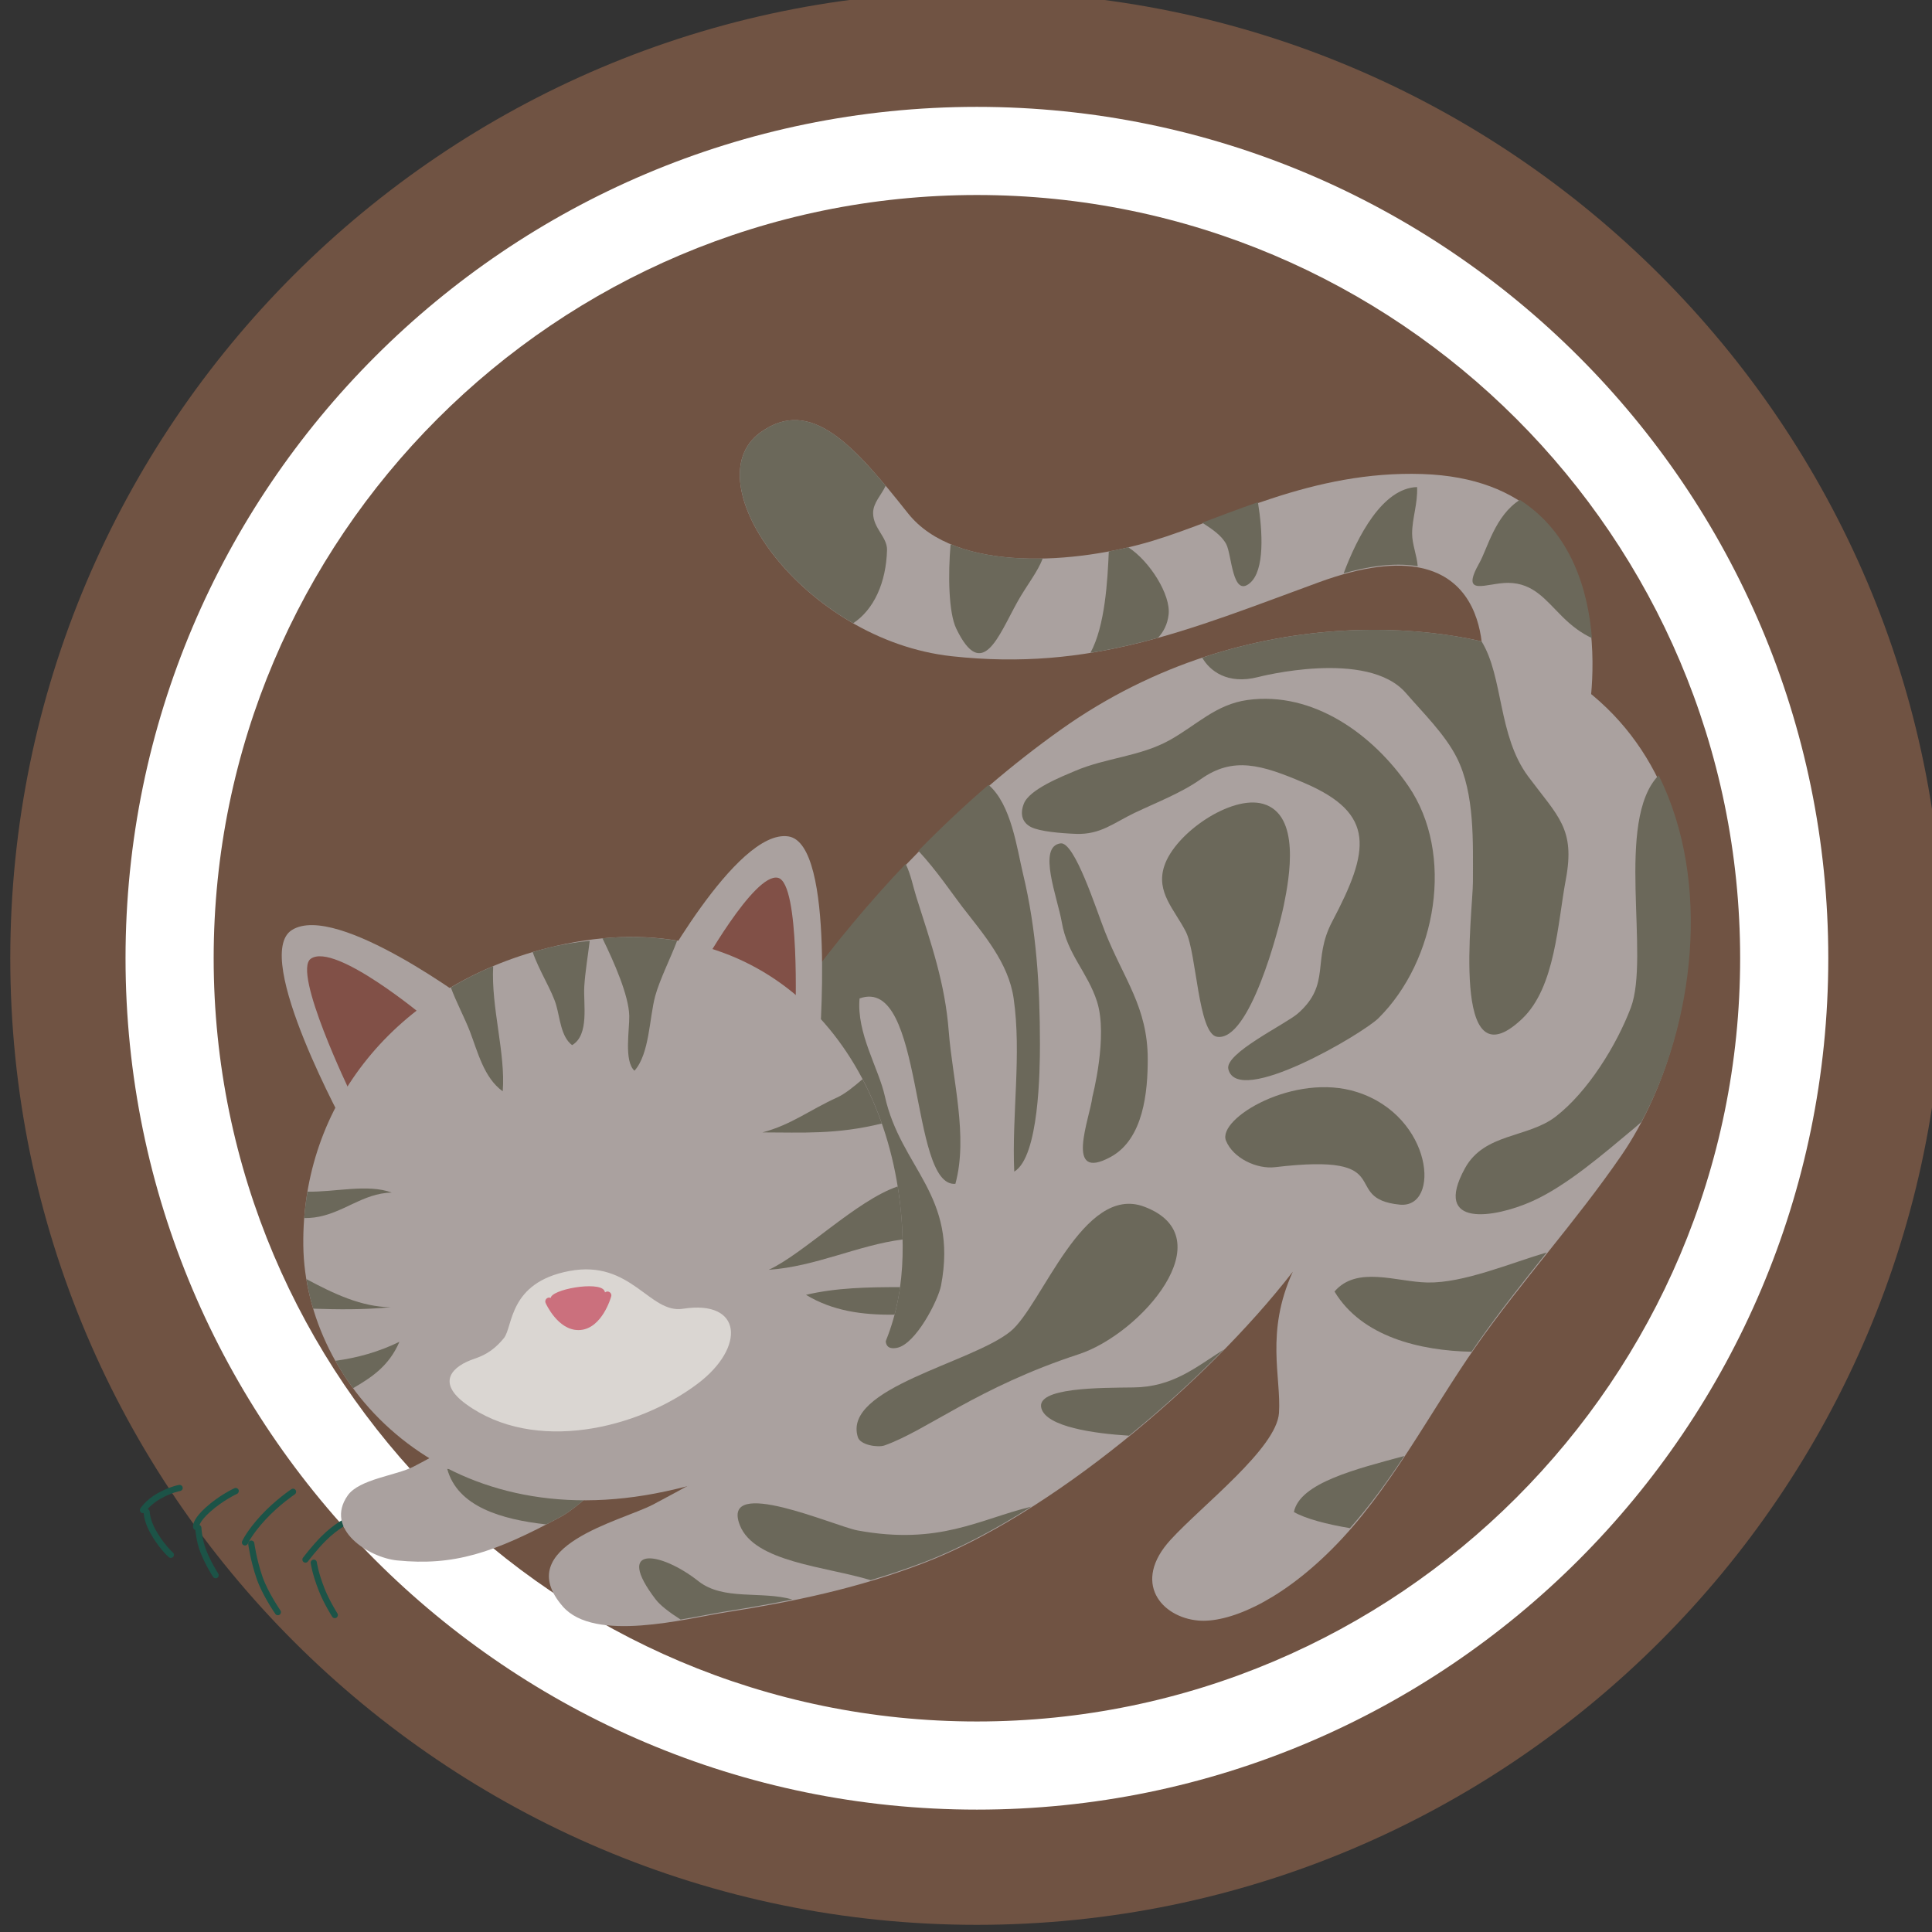 <svg xmlns:inkscape="http://www.inkscape.org/namespaces/inkscape" xmlns:sodipodi="http://sodipodi.sourceforge.net/DTD/sodipodi-0.dtd" xmlns="http://www.w3.org/2000/svg" xmlns:svg="http://www.w3.org/2000/svg" width="21.155mm" height="21.155mm" viewBox="0 0 21.155 21.155" id="svg1590" inkscape:version="1.2.2 (732a01da63, 2022-12-09)" sodipodi:docname="CHAT EXTERIEUR.svg"><rect x="0" y="0" width="21.155" height="21.155" fill="#333333" stroke="none"/><defs id="defs1587"><clipPath id="clipPath348" clipPathUnits="userSpaceOnUse"><path id="path346" d="m 506.962,427.556 h 59.967 v 59.967 h -59.967 z"></path></clipPath><clipPath id="clipPath380" clipPathUnits="userSpaceOnUse"><path id="path378" d="m 506.962,351.361 h 59.967 v 59.967 h -59.967 z"></path></clipPath><clipPath id="clipPath566" clipPathUnits="userSpaceOnUse"><path id="path564" d="M 0,0 H 595.276 V 841.89 H 0 Z"></path></clipPath><clipPath id="clipPath610" clipPathUnits="userSpaceOnUse"><path id="path608" d="m 173.443,455.208 h 56.163 v 45.881 h -56.163 z"></path></clipPath><clipPath id="clipPath626" clipPathUnits="userSpaceOnUse"><path id="path624" d="M 0,0 H 595.276 V 841.89 H 0 Z"></path></clipPath><clipPath id="clipPath670" clipPathUnits="userSpaceOnUse"><path id="path668" d="m 173.443,455.208 h 56.163 v 45.881 h -56.163 z"></path></clipPath><clipPath clipPathUnits="userSpaceOnUse" id="clipPath6879"><g id="g6883" transform="matrix(0.75,0,0,-0.75,-224.589,372.434)"><path id="path6881" d="M 0,1122.52 H 793.701 V 2.8063e-5 H 0 Z" style="stroke-width:1.333"></path></g></clipPath><clipPath clipPathUnits="userSpaceOnUse" id="clipPath6873"><g id="g6877" transform="matrix(0.75,0,0,-0.75,-219.648,379.497)"><path id="path6875" d="M 0,1122.52 H 793.701 V 2.8063e-5 H 0 Z" style="stroke-width:1.333"></path></g></clipPath><clipPath clipPathUnits="userSpaceOnUse" id="clipPath6867"><g id="g6871" transform="matrix(0.75,0,0,-0.75,-210.627,370.848)"><path id="path6869" d="M 0,1122.52 H 793.701 V 2.8063e-5 H 0 Z" style="stroke-width:1.333"></path></g></clipPath><clipPath clipPathUnits="userSpaceOnUse" id="clipPath6861"><g id="g6865" transform="matrix(0.75,0,0,-0.75,-218.011,366.872)"><path id="path6863" d="M 0,1122.52 H 793.701 V 2.8063e-5 H 0 Z" style="stroke-width:1.333"></path></g></clipPath><clipPath clipPathUnits="userSpaceOnUse" id="clipPath6855"><g id="g6859" transform="matrix(0.75,0,0,-0.75,-195.159,383.842)"><path id="path6857" d="M 0,1122.52 H 793.701 V 2.8063e-5 H 0 Z" style="stroke-width:1.333"></path></g></clipPath><clipPath clipPathUnits="userSpaceOnUse" id="clipPath6849"><g id="g6853" transform="matrix(0.75,0,0,-0.75,-206.704,381.256)"><path id="path6851" d="M 0,1122.52 H 793.701 V 2.8063e-5 H 0 Z" style="stroke-width:1.333"></path></g></clipPath><clipPath clipPathUnits="userSpaceOnUse" id="clipPath6843"><g id="g6847" transform="matrix(0.75,0,0,-0.75,-213.388,375.802)"><path id="path6845" d="M 0,1122.52 H 793.701 V 2.8063e-5 H 0 Z" style="stroke-width:1.333"></path></g></clipPath><clipPath clipPathUnits="userSpaceOnUse" id="clipPath6837"><g id="g6841" transform="matrix(0.75,0,0,-0.75,-187.386,363.867)"><path id="path6839" d="M 0,1122.52 H 793.701 V 2.8063e-5 H 0 Z" style="stroke-width:1.333"></path></g></clipPath><clipPath clipPathUnits="userSpaceOnUse" id="clipPath6831"><g id="g6835" transform="matrix(0.75,0,0,-0.75,-185.72,364.321)"><path id="path6833" d="M 0,1122.52 H 793.701 V 2.8063e-5 H 0 Z" style="stroke-width:1.333"></path></g></clipPath><clipPath clipPathUnits="userSpaceOnUse" id="clipPath6825"><g id="g6829" transform="matrix(0.75,0,0,-0.75,-193.565,363.138)"><path id="path6827" d="M 0,1122.52 H 793.701 V 2.8063e-5 H 0 Z" style="stroke-width:1.333"></path></g></clipPath><clipPath clipPathUnits="userSpaceOnUse" id="clipPath6819"><g id="g6823" transform="matrix(0.75,0,0,-0.75,-195.184,362.692)"><path id="path6821" d="M 0,1122.52 H 793.701 V 2.8063e-5 H 0 Z" style="stroke-width:1.333"></path></g></clipPath><clipPath clipPathUnits="userSpaceOnUse" id="clipPath6813"><g id="g6817" transform="matrix(0.75,0,0,-0.75,-189.914,361.875)"><path id="path6815" d="M 0,1122.52 H 793.701 V 2.8063e-5 H 0 Z" style="stroke-width:1.333"></path></g></clipPath><clipPath clipPathUnits="userSpaceOnUse" id="clipPath6807"><g id="g6811" transform="matrix(0.75,0,0,-0.75,-194.619,374.389)"><path id="path6809" d="M 0,1122.52 H 793.701 V 2.8063e-5 H 0 Z" style="stroke-width:1.333"></path></g></clipPath><clipPath clipPathUnits="userSpaceOnUse" id="clipPath6801"><g id="g6805" transform="matrix(0.75,0,0,-0.75,-191.892,373.756)"><path id="path6803" d="M 0,1122.52 H 793.701 V 2.8063e-5 H 0 Z" style="stroke-width:1.333"></path></g></clipPath><clipPath clipPathUnits="userSpaceOnUse" id="clipPath6795"><g id="g6799" transform="matrix(0.75,0,0,-0.75,-190.992,375.129)"><path id="path6797" d="M 0,1122.52 H 793.701 V 2.8063e-5 H 0 Z" style="stroke-width:1.333"></path></g></clipPath><clipPath clipPathUnits="userSpaceOnUse" id="clipPath6789"><g id="g6793" transform="matrix(0.75,0,0,-0.75,-186.567,363.242)"><path id="path6791" d="M 0,1122.52 H 793.701 V 2.8063e-5 H 0 Z" style="stroke-width:1.333"></path></g></clipPath><clipPath clipPathUnits="userSpaceOnUse" id="clipPath6783"><g id="g6787" transform="matrix(0.75,0,0,-0.75,-191.829,361.538)"><path id="path6785" d="M 0,1122.52 H 793.701 V 2.8063e-5 H 0 Z" style="stroke-width:1.333"></path></g></clipPath><clipPath clipPathUnits="userSpaceOnUse" id="clipPath6777"><g id="g6781" transform="matrix(0.75,0,0,-0.75,-191.387,361.624)"><path id="path6779" d="M 0,1122.52 H 793.701 V 2.8063e-5 H 0 Z" style="stroke-width:1.333"></path></g></clipPath><clipPath clipPathUnits="userSpaceOnUse" id="clipPath6771"><g id="g6775" transform="matrix(0.75,0,0,-0.75,-181.555,373.36)"><path id="path6773" d="M 0,1122.52 H 793.701 V 2.8063e-5 H 0 Z" style="stroke-width:1.333"></path></g></clipPath><clipPath clipPathUnits="userSpaceOnUse" id="clipPath6765"><g id="g6769" transform="matrix(0.75,0,0,-0.75,-183.175,377.145)"><path id="path6767" d="M 0,1122.52 H 793.701 V 2.8063e-5 H 0 Z" style="stroke-width:1.333"></path></g></clipPath><clipPath clipPathUnits="userSpaceOnUse" id="clipPath6759"><g id="g6763" transform="matrix(0.75,0,0,-0.75,-201.52,367.962)"><path id="path6761" d="M 0,1122.52 H 793.701 V 2.8063e-5 H 0 Z" style="stroke-width:1.333"></path></g></clipPath><clipPath clipPathUnits="userSpaceOnUse" id="clipPath6753"><g id="g6757" transform="matrix(0.75,0,0,-0.75,-202.242,371.986)"><path id="path6755" d="M 0,1122.52 H 793.701 V 2.8063e-5 H 0 Z" style="stroke-width:1.333"></path></g></clipPath><clipPath clipPathUnits="userSpaceOnUse" id="clipPath6747"><g id="g6751" transform="matrix(0.75,0,0,-0.75,-201.962,374.595)"><path id="path6749" d="M 0,1122.52 H 793.701 V 2.8063e-5 H 0 Z" style="stroke-width:1.333"></path></g></clipPath><clipPath clipPathUnits="userSpaceOnUse" id="clipPath6741"><g id="g6745" transform="matrix(0.75,0,0,-0.75,-181.834,371.222)"><path id="path6743" d="M 0,1122.52 H 793.701 V 2.8063e-5 H 0 Z" style="stroke-width:1.333"></path></g></clipPath><clipPath clipPathUnits="userSpaceOnUse" id="clipPath6735"><g id="g6739" transform="matrix(0.75,0,0,-0.75,-213.469,347.859)"><path id="path6737" d="M 0,1122.52 H 793.701 V 2.8063e-5 H 0 Z" style="stroke-width:1.333"></path></g></clipPath><clipPath clipPathUnits="userSpaceOnUse" id="clipPath6729"><g id="g6733" transform="matrix(0.75,0,0,-0.75,-223.656,346.326)"><path id="path6731" d="M 0,1122.52 H 793.701 V 2.8063e-5 H 0 Z" style="stroke-width:1.333"></path></g></clipPath><clipPath clipPathUnits="userSpaceOnUse" id="clipPath6723"><g id="g6727" transform="matrix(0.75,0,0,-0.75,-217.542,348.875)"><path id="path6725" d="M 0,1122.52 H 793.701 V 2.8063e-5 H 0 Z" style="stroke-width:1.333"></path></g></clipPath></defs><g inkscape:label="Calque 1" inkscape:groupmode="layer" id="layer1" transform="translate(-78.818,-95.441)"><g id="g376" transform="matrix(0.353,0,0,-0.353,-100.027,240.548)"><g transform="translate(536.945,351.361)" id="g382"><path id="path384" style="fill:#705343;fill-opacity:1;fill-rule:nonzero;stroke:none" d="m 0,0 c -16.533,0 -29.983,13.451 -29.983,29.983 0,16.533 13.45,29.984 29.983,29.984 16.533,0 29.984,-13.451 29.984,-29.984 C 29.984,13.451 16.533,0 0,0"></path></g><path id="path388" style="fill:#ffffff;fill-opacity:1;fill-rule:nonzero;stroke:none" d="m 536.946,354.935 c -14.562,0 -26.409,11.847 -26.409,26.409 0,14.562 11.847,26.409 26.409,26.409 14.562,0 26.409,-11.847 26.409,-26.409 0,-14.562 -11.847,-26.409 -26.409,-26.409 m 0,50.084 c -13.054,0 -23.675,-10.621 -23.675,-23.675 0,-13.054 10.621,-23.675 23.675,-23.675 13.054,0 23.675,10.621 23.675,23.675 0,13.054 -10.621,23.675 -23.675,23.675"></path><g id="g560" transform="matrix(0.894,0,0,0.894,353.823,-47.506)"><g id="g562"><g transform="translate(181.72,458.72)" id="g568"><path id="path570" style="fill:#1c5347;fill-opacity:1;fill-rule:nonzero;stroke:none" d="M 0,0 C -0.003,0.056 0.038,0.105 0.094,0.112 0.153,0.119 0.206,0.077 0.213,0.018 0.214,0.015 0.258,-0.328 0.484,-0.9 0.647,-1.312 0.924,-1.75 0.927,-1.755 0.959,-1.805 0.943,-1.871 0.894,-1.902 0.844,-1.934 0.777,-1.919 0.746,-1.87 0.734,-1.851 0.455,-1.41 0.285,-0.979 0.048,-0.378 0.002,-0.022 0.001,-0.007 0,-0.005 0,-0.002 0,0"></path></g><g transform="translate(181.431,458.827)" id="g572"><path id="path574" style="fill:#1c5347;fill-opacity:1;fill-rule:nonzero;stroke:none" d="M 0,0 C -0.001,0.024 0.005,0.05 0.021,0.07 0.035,0.088 0.342,0.493 0.652,0.804 1.117,1.271 1.515,1.446 1.531,1.453 1.585,1.476 1.649,1.452 1.672,1.397 1.695,1.343 1.671,1.28 1.616,1.256 1.613,1.255 1.237,1.088 0.804,0.653 0.504,0.353 0.196,-0.054 0.193,-0.058 0.157,-0.106 0.09,-0.115 0.043,-0.079 0.016,-0.059 0.002,-0.031 0,0"></path></g><g transform="translate(179.551,459.382)" id="g576"><path id="path578" style="fill:#1c5347;fill-opacity:1;fill-rule:nonzero;stroke:none" d="M 0,0 C -0.003,0.055 0.037,0.105 0.093,0.112 0.152,0.119 0.206,0.078 0.213,0.019 0.214,0.014 0.286,-0.536 0.499,-1.152 0.681,-1.677 1.114,-2.307 1.118,-2.313 1.151,-2.362 1.139,-2.428 1.09,-2.462 1.042,-2.495 0.975,-2.483 0.942,-2.434 0.923,-2.408 0.488,-1.775 0.297,-1.222 0.077,-0.584 0.004,-0.032 0.001,-0.008 0,-0.005 0,-0.003 0,0"></path></g><g transform="translate(179.333,459.422)" id="g580"><path id="path582" style="fill:#1c5347;fill-opacity:1;fill-rule:nonzero;stroke:none" d="M 0,0 C -0.001,0.016 0.002,0.033 0.009,0.049 0.015,0.063 0.172,0.416 0.665,0.948 1.154,1.475 1.692,1.838 1.715,1.852 1.764,1.886 1.831,1.873 1.863,1.824 1.896,1.774 1.883,1.708 1.834,1.675 1.829,1.671 1.293,1.31 0.822,0.802 0.357,0.301 0.206,-0.034 0.205,-0.037 0.181,-0.091 0.118,-0.116 0.064,-0.092 0.025,-0.075 0.002,-0.039 0,0"></path></g><g transform="translate(177.714,459.922)" id="g584"><path id="path586" style="fill:#1c5347;fill-opacity:1;fill-rule:nonzero;stroke:none" d="M 0,0 V 0.01 C -0.003,0.069 0.043,0.118 0.102,0.121 0.16,0.124 0.21,0.078 0.213,0.02 c 0,-0.001 0,0.001 0.001,-0.005 0.002,-0.043 0.027,-0.419 0.165,-0.774 0.167,-0.429 0.416,-0.81 0.418,-0.814 C 0.829,-1.622 0.816,-1.688 0.766,-1.721 0.717,-1.753 0.651,-1.739 0.619,-1.69 0.607,-1.674 0.356,-1.287 0.179,-0.836 0.032,-0.456 0.004,-0.067 0,0"></path></g><g transform="translate(175.923,460.463)" id="g588"><path id="path590" style="fill:#1c5347;fill-opacity:1;fill-rule:nonzero;stroke:none" d="M 0,0 C -0.001,0.014 -0.001,0.022 -0.001,0.023 0,0.082 0.048,0.13 0.107,0.13 0.166,0.13 0.214,0.077 0.213,0.023 0.214,0.019 0.218,-0.23 0.402,-0.573 0.681,-1.085 1.012,-1.383 1.016,-1.386 1.06,-1.424 1.064,-1.492 1.025,-1.536 0.985,-1.58 0.918,-1.584 0.873,-1.546 0.859,-1.532 0.509,-1.221 0.214,-0.674 0.033,-0.339 0.004,-0.079 0,0"></path></g><g transform="translate(175.793,460.546)" id="g592"><path id="path594" style="fill:#1c5347;fill-opacity:1;fill-rule:nonzero;stroke:none" d="m 0,0 c -0.001,0.021 0.004,0.044 0.017,0.064 0.008,0.011 0.192,0.293 0.58,0.514 0.432,0.244 0.752,0.298 0.765,0.3 C 1.42,0.887 1.475,0.848 1.485,0.79 1.496,0.732 1.455,0.677 1.397,0.667 1.394,0.666 1.098,0.615 0.703,0.391 0.363,0.198 0.199,-0.05 0.197,-0.052 0.164,-0.102 0.098,-0.116 0.049,-0.084 0.019,-0.064 0.002,-0.033 0,0"></path></g><g transform="translate(177.637,459.974)" id="g596"><path id="path598" style="fill:#1c5347;fill-opacity:1;fill-rule:nonzero;stroke:none" d="M 0,0 C -0.005,0.092 0.042,0.306 0.441,0.667 0.906,1.089 1.416,1.326 1.437,1.335 1.491,1.359 1.555,1.336 1.579,1.283 1.604,1.229 1.58,1.165 1.527,1.14 1.522,1.138 1.025,0.907 0.585,0.508 0.209,0.168 0.214,0.013 0.214,0.011 0.23,-0.046 0.197,-0.099 0.14,-0.116 0.083,-0.132 0.022,-0.095 0.006,-0.038 0.003,-0.029 0.001,-0.016 0,0"></path></g><g transform="translate(192.579,462.851)" id="g600"><path id="path602" style="fill:#aaa19f;fill-opacity:1;fill-rule:nonzero;stroke:none" d="M 0,0 C -0.181,0.816 -4.741,1.861 -4.938,0.927 L -5.134,0.7 c -0.571,-0.662 -1.396,-1.096 -2.157,-1.492 -0.602,-0.311 -1.886,-0.433 -2.284,-1.001 -0.827,-1.181 0.746,-2.158 1.714,-2.254 1.959,-0.194 3.339,0.246 5.7,1.526 C -1.544,-2.186 0.154,-0.695 0,0"></path></g></g></g><g id="g604" transform="matrix(0.894,0,0,0.894,353.823,-47.506)"><g id="g606"><g transform="translate(191.987,461.673)" id="g612"><path id="path614" style="fill:#6b685a;fill-opacity:1;fill-rule:nonzero;stroke:none" d="m 0,0 c -0.82,0.231 -1.931,-0.144 -2.769,-0.144 -1.08,0 -1.772,0.42 -2.761,0.451 0.36,-1.322 1.903,-1.756 3.437,-1.927 0.17,0.088 0.344,0.179 0.524,0.277 C -1.215,-1.151 -0.51,-0.583 0,0"></path></g><g transform="translate(224.199,490.087)" id="g616"><path id="path618" style="fill:#aaa19f;fill-opacity:1;fill-rule:nonzero;stroke:none" d="m 0,0 c -2.494,1.176 -9.843,2.24 -16.45,-2.456 -3.388,-2.408 -6.434,-5.547 -8.904,-8.901 -1.359,-1.846 -2.521,-3.587 -3.424,-5.741 -1.083,-2.581 -2.196,-4.18 -3.985,-6.142 1.219,-0.817 2.606,-1.565 3.955,-2.139 0.956,-0.409 2.21,-0.314 3.065,-0.862 -0.667,-0.41 -1.495,-1.24 -2.014,-1.537 -0.885,-0.503 -1.908,-1.074 -2.851,-1.57 -1.083,-0.568 -4.946,-1.433 -3.125,-3.531 1.101,-1.268 4.274,-0.423 5.644,-0.207 2.384,0.375 4.565,0.826 6.872,1.708 4.365,1.665 9.793,6.211 12.815,10.113 -0.961,-2.101 -0.398,-3.672 -0.48,-4.902 -0.083,-1.226 -2.667,-3.203 -3.762,-4.401 -1.354,-1.48 -0.316,-2.689 0.961,-2.801 0.999,-0.088 2.755,0.594 4.641,2.481 2.02,2.02 3.378,4.729 5.004,7.048 1.599,2.279 3.435,4.282 5.031,6.601 C 6.222,-12.55 6.962,-3.281 0,0"></path></g></g></g><g id="g620" transform="matrix(0.894,0,0,0.894,353.823,-47.506)"><g id="g622"><g transform="translate(220.287,496.499)" id="g628"><path id="path630" style="fill:#aaa19f;fill-opacity:1;fill-rule:nonzero;stroke:none" d="m 0,0 c -3.808,0.124 -6.783,-1.54 -9.363,-2.321 -2.581,-0.78 -6.811,-1.147 -8.482,0.961 -1.841,2.32 -3.361,4.08 -5.122,2.801 -2.37,-1.725 1.52,-7.203 6.642,-7.763 4.848,-0.531 8.215,0.906 12.723,2.56 6.322,2.321 5.682,-3.04 5.682,-3.04 l 3.681,-1.6 c 0,0 1.6,8.162 -5.761,8.402"></path></g><g transform="translate(201.641,474.913)" id="g632"><path id="path634" style="fill:#6b685a;fill-opacity:1;fill-rule:nonzero;stroke:none" d="M 0,0 C -0.215,0.972 -0.986,2.18 -0.877,3.39 1.386,4.207 0.847,-3.174 2.448,-3.042 2.897,-1.4 2.346,0.58 2.219,2.233 2.088,3.941 1.605,5.292 1.094,6.907 0.983,7.254 0.9,7.706 0.722,8.058 -0.529,6.741 -1.693,5.344 -2.752,3.906 -2.995,3.575 -3.231,3.247 -3.462,2.919 c 1.201,-1.616 2.255,-3.228 2.623,-5.29 0.34,-1.914 1.507,-3.363 1.079,-5.206 -0.088,-0.38 -0.516,-1.29 0.18,-1.156 0.656,0.127 1.434,1.659 1.53,2.161 C 2.551,-3.421 0.554,-2.507 0,0"></path></g><g transform="translate(206.11,478.305)" id="g636"><path id="path638" style="fill:#6b685a;fill-opacity:1;fill-rule:nonzero;stroke:none" d="M 0,0 C 0.28,-1.945 -0.067,-4.045 0.021,-6.01 0.88,-5.501 0.913,-2.518 0.913,-1.572 0.911,0.426 0.794,2.374 0.326,4.32 0.117,5.189 -0.079,6.732 -0.872,7.409 -1.713,6.685 -2.526,5.918 -3.306,5.121 -2.671,4.442 -2.095,3.581 -1.788,3.185 -1.052,2.233 -0.178,1.237 0,0"></path></g><g transform="translate(209.281,480.615)" id="g640"><path id="path642" style="fill:#6b685a;fill-opacity:1;fill-rule:nonzero;stroke:none" d="m 0,0 c -0.3,0.754 -1.053,3.138 -1.545,3.069 -0.814,-0.114 -0.099,-1.894 0.047,-2.748 0.19,-1.105 0.893,-1.722 1.22,-2.741 0.387,-1.209 -0.16,-3.303 -0.16,-3.303 -0.082,-0.73 -1.003,-2.985 0.641,-2.084 1.139,0.625 1.28,2.274 1.279,3.39 C 1.481,-2.612 0.649,-1.637 0,0"></path></g><g transform="translate(219.804,485.676)" id="g644"><path id="path646" style="fill:#6b685a;fill-opacity:1;fill-rule:nonzero;stroke:none" d="M 0,0 C -1.22,1.777 -3.291,3.294 -5.575,2.983 -6.684,2.832 -7.349,2.104 -8.298,1.58 -9.313,1.022 -10.5,0.975 -11.555,0.524 c -0.447,-0.191 -1.593,-0.637 -1.786,-1.142 -0.156,-0.404 -0.018,-0.671 0.248,-0.807 0.301,-0.155 1.035,-0.218 1.57,-0.238 0.845,-0.028 1.295,0.378 2.024,0.728 0.776,0.37 1.607,0.683 2.302,1.173 1.118,0.79 2.097,0.507 3.598,-0.138 2.483,-1.065 2.256,-2.345 0.96,-4.801 -0.716,-1.36 -0.027,-2.163 -1.188,-3.189 -0.42,-0.371 -2.548,-1.383 -2.418,-1.933 0.318,-1.349 4.673,1.233 5.209,1.765 C 0.985,-6.055 1.619,-2.358 0,0"></path></g><g transform="translate(214.764,485.055)" id="g648"><path id="path650" style="fill:#6b685a;fill-opacity:1;fill-rule:nonzero;stroke:none" d="m 0,0 c -1.101,0.315 -3.054,-1.012 -3.428,-2.16 -0.298,-0.909 0.358,-1.507 0.751,-2.281 0.372,-0.731 0.421,-3.53 1.076,-3.64 1.133,-0.192 2.154,3.749 2.321,4.563 C 0.919,-2.546 1.31,-0.375 0,0"></path></g><g transform="translate(223.755,477.599)" id="g652"><path id="path654" style="fill:#6b685a;fill-opacity:1;fill-rule:nonzero;stroke:none" d="m 0,0 c 1.152,1.095 1.229,3.316 1.514,4.83 0.332,1.768 -0.265,2.18 -1.306,3.577 -1.054,1.417 -0.857,3.454 -1.618,4.688 -2.336,0.536 -5.913,0.694 -9.691,-0.567 0.246,-0.436 0.858,-0.954 1.95,-0.67 0,0 3.789,0.987 5.121,-0.562 0.578,-0.67 1.353,-1.425 1.763,-2.241 C -1.639,7.805 -1.71,6.113 -1.709,4.749 -1.708,3.748 -2.522,-2.397 0,0"></path></g><g transform="translate(201.717,493.862)" id="g656"><path id="path658" style="fill:#6b685a;fill-opacity:1;fill-rule:nonzero;stroke:none" d="M 0,0 C 0.012,0.446 -0.48,0.753 -0.483,1.281 -0.485,1.637 -0.198,1.905 -0.047,2.23 -1.556,4.038 -2.888,5.175 -4.396,4.077 -6.195,2.769 -4.388,-0.698 -1.175,-2.541 -0.451,-2.063 -0.031,-1.125 0,0"></path></g><g transform="translate(207.117,493.568)" id="g660"><path id="path662" style="fill:#6b685a;fill-opacity:1;fill-rule:nonzero;stroke:none" d="m 0,0 c -1.142,-0.025 -2.268,0.11 -3.194,0.497 -0.092,-1.053 -0.071,-2.373 0.195,-2.927 0.902,-1.875 1.466,-0.253 2.125,0.928 C -0.556,-0.931 -0.169,-0.464 0,0"></path></g></g></g><g id="g664" transform="matrix(0.894,0,0,0.894,353.823,-47.506)"><g id="g666"><g transform="translate(210.088,493.956)" id="g672"><path id="path674" style="fill:#6b685a;fill-opacity:1;fill-rule:nonzero;stroke:none" d="m 0,0 c -0.219,-0.052 -0.445,-0.099 -0.676,-0.143 -0.043,-1 -0.127,-2.584 -0.638,-3.518 0.794,0.129 1.569,0.305 2.343,0.52 0.196,0.209 0.331,0.467 0.37,0.807 C 1.48,-1.644 0.735,-0.47 0,0"></path></g><g transform="translate(228.491,486.046)" id="g676"><path id="path678" style="fill:#6b685a;fill-opacity:1;fill-rule:nonzero;stroke:none" d="m 0,0 c -1.53,-1.579 -0.287,-6.275 -0.968,-8.068 -0.495,-1.305 -1.492,-2.915 -2.603,-3.773 -0.972,-0.751 -2.477,-0.564 -3.152,-1.797 -1.143,-2.085 1.037,-1.72 2.324,-1.146 1.21,0.539 2.498,1.662 3.556,2.543 0.081,0.067 0.161,0.139 0.243,0.212 C 1.21,-8.657 1.859,-3.74 0,0"></path></g></g></g><g transform="matrix(0.894,0,0,0.894,554.621,372.219)" id="g688"><path id="path690" style="fill:#6b685a;fill-opacity:1;fill-rule:nonzero;stroke:none" d="m 0,0 c -1.3,-0.386 -2.897,-1.069 -4.139,-1.044 -1.071,0.02 -2.446,0.595 -3.224,-0.313 0.95,-1.579 2.982,-2.054 4.755,-2.09 0.074,0.11 0.15,0.22 0.225,0.328 C -1.625,-2.038 -0.814,-1.02 0,0"></path></g><g transform="matrix(0.894,0,0,0.894,550.204,365.905)" id="g692"><path id="path694" style="fill:#6b685a;fill-opacity:1;fill-rule:nonzero;stroke:none" d="m 0,0 c -1.682,-0.456 -3.625,-0.934 -3.831,-1.944 0.381,-0.227 1.155,-0.431 1.945,-0.56 C -1.197,-1.729 -0.583,-0.878 0,0"></path></g><g transform="matrix(0.894,0,0,0.894,542.138,373.637)" id="g696"><path id="path698" style="fill:#6b685a;fill-opacity:1;fill-rule:nonzero;stroke:none" d="m 0,0 c -2.129,0.802 -3.547,-3.425 -4.637,-4.322 -1.346,-1.106 -5.849,-1.965 -5.3,-3.678 0.088,-0.273 0.697,-0.364 0.925,-0.283 1.482,0.526 3.22,2.012 6.746,3.167 C -0.118,-4.411 2.804,-1.056 0,0"></path></g><g transform="matrix(0.894,0,0,0.894,548.74,377.192)" id="g700"><path id="path702" style="fill:#6b685a;fill-opacity:1;fill-rule:nonzero;stroke:none" d="m 0,0 c -2.17,0.697 -4.862,-0.915 -4.55,-1.685 0.247,-0.613 1.076,-0.996 1.704,-0.92 4.376,0.519 2.204,-1.083 4.321,-1.3 C 2.911,-4.051 2.636,-0.845 0,0"></path></g><g transform="matrix(0.894,0,0,0.894,528.309,362.02)" id="g704"><path id="path706" style="fill:#6b685a;fill-opacity:1;fill-rule:nonzero;stroke:none" d="m 0,0 c -1.32,1.04 -2.944,1.274 -1.479,-0.639 0.148,-0.194 0.464,-0.439 0.858,-0.691 0.613,0.103 1.171,0.219 1.573,0.283 0.787,0.124 1.551,0.258 2.307,0.412 C 2.19,-0.327 0.866,-0.683 0,0"></path></g><g transform="matrix(0.894,0,0,0.894,538.631,364.332)" id="g708"><path id="path710" style="fill:#6b685a;fill-opacity:1;fill-rule:nonzero;stroke:none" d="m 0,0 c -1.802,-0.434 -3.183,-1.346 -6.024,-0.825 -0.783,0.143 -4.761,1.92 -4.088,0.187 0.498,-1.289 2.979,-1.435 4.541,-1.912 0.611,0.182 1.225,0.387 1.849,0.624 C -2.537,-1.472 -1.273,-0.807 0,0"></path></g><g transform="matrix(0.894,0,0,0.894,544.606,369.208)" id="g712"><path id="path714" style="fill:#6b685a;fill-opacity:1;fill-rule:nonzero;stroke:none" d="m 0,0 c -0.989,-0.628 -1.775,-1.302 -3.137,-1.317 -1.157,-0.015 -3.394,0.002 -3.195,-0.722 0.177,-0.645 1.826,-0.877 3.044,-0.952 C -2.124,-2.044 -1.009,-1.028 0,0"></path></g><g transform="matrix(0.894,0,0,0.894,521.359,379.879)" id="g716"><path id="path718" style="fill:#aaa19f;fill-opacity:1;fill-rule:nonzero;stroke:none" d="m 0,0 c 0,0 -4.774,3.601 -6.333,2.618 -1.42,-0.893 1.914,-6.941 1.914,-6.941 z"></path></g><g transform="matrix(0.894,0,0,0.894,519.869,379.473)" id="g720"><path id="path722" style="fill:#815047;fill-opacity:1;fill-rule:nonzero;stroke:none" d="M 0,0 C 0,0 -3.169,2.667 -4.011,2.075 -4.662,1.62 -2.63,-2.582 -2.63,-2.582 Z"></path></g><g transform="matrix(0.894,0,0,0.894,526.884,380.531)" id="g724"><path id="path726" style="fill:#aaa19f;fill-opacity:1;fill-rule:nonzero;stroke:none" d="M 0,0 C 0,0 2.892,5.411 4.713,5.137 6.373,4.887 5.782,-2.19 5.782,-2.19 Z"></path></g><g transform="matrix(0.894,0,0,0.894,528.331,380.929)" id="g728"><path id="path730" style="fill:#815047;fill-opacity:1;fill-rule:nonzero;stroke:none" d="m 0,0 c 0,0 1.91,3.458 2.737,3.254 0.771,-0.189 0.6,-4.821 0.6,-4.821 z"></path></g><g transform="matrix(0.894,0,0,0.894,523.619,381.66)" id="g732"><path id="path734" style="fill:#aaa19f;fill-opacity:1;fill-rule:nonzero;stroke:none" d="m 0,0 c -5.298,-1.347 -8.522,-5.458 -8.465,-10.312 0.055,-4.853 4.852,-10.205 12.57,-8.539 7.717,1.668 8.566,6.209 8.137,9.971 C 11.567,-2.962 7.082,1.8 0,0"></path></g><g transform="matrix(0.894,0,0,0.894,527.826,370.471)" id="g736"><path id="path738" style="fill:#dad6d2;fill-opacity:1;fill-rule:nonzero;stroke:none" d="m 0,0 c -1.162,-0.181 -1.795,1.716 -3.941,1.31 -2.12,-0.399 -1.947,-1.934 -2.271,-2.33 -0.27,-0.33 -0.57,-0.565 -1.01,-0.71 -0.776,-0.257 -1.351,-0.815 -0.302,-1.578 2.366,-1.723 5.964,-0.863 8.045,0.715 C 2.177,-1.337 2.072,0.324 0,0"></path></g><g transform="matrix(0.894,0,0,0.894,525.387,371.037)" id="g740"><path id="path742" style="fill:#cb707d;fill-opacity:1;fill-rule:nonzero;stroke:none" d="m 0,0 c -0.192,0.336 -1.878,0.039 -1.86,-0.275 0.017,-0.313 0.684,-1.118 1.059,-1.062 C -0.425,-1.283 0.206,-0.363 0,0"></path></g><g transform="matrix(0.894,0,0,0.894,524.583,369.81)" id="g744"><path id="path746" style="fill:#cb707d;fill-opacity:1;fill-rule:nonzero;stroke:none" d="m 0,0 c -0.708,0 -1.118,0.899 -1.135,0.938 -0.031,0.068 0,0.147 0.067,0.178 0.068,0.029 0.147,0 0.177,-0.068 C -0.886,1.04 -0.51,0.217 0.051,0.271 0.619,0.321 0.879,1.231 0.882,1.24 0.902,1.31 0.976,1.352 1.047,1.333 1.119,1.312 1.161,1.239 1.14,1.168 1.128,1.123 0.825,0.07 0.075,0.003 0.05,0.001 0.024,0 0,0"></path></g><g transform="matrix(0.894,0,0,0.894,520.627,380.437)" id="g748"><path id="path750" style="fill:#6b685a;fill-opacity:1;fill-rule:nonzero;stroke:none" d="M 0,0 C 0.202,-0.536 0.487,-1.071 0.659,-1.516 0.934,-2.231 1.148,-3.136 1.801,-3.602 1.905,-2.283 1.393,-0.692 1.47,0.741 0.953,0.523 0.463,0.274 0,0"></path></g><g transform="matrix(0.894,0,0,0.894,525.331,381.961)" id="g752"><path id="path754" style="fill:#6b685a;fill-opacity:1;fill-rule:nonzero;stroke:none" d="m 0,0 c 0.401,-0.82 0.913,-1.979 0.93,-2.689 0.011,-0.48 -0.19,-1.57 0.181,-1.904 0.525,0.592 0.513,1.829 0.719,2.591 0.151,0.558 0.551,1.357 0.761,1.92 C 1.781,0.053 0.918,0.087 0,0"></path></g><g transform="matrix(0.894,0,0,0.894,524.936,381.884)" id="g756"><path id="path758" style="fill:#6b685a;fill-opacity:1;fill-rule:nonzero;stroke:none" d="m 0,0 c -0.478,-0.044 -0.968,-0.123 -1.473,-0.251 -0.17,-0.043 -0.34,-0.09 -0.506,-0.139 0.216,-0.635 0.668,-1.331 0.815,-1.839 0.132,-0.452 0.167,-1.103 0.553,-1.39 0.604,0.355 0.386,1.424 0.422,2.034 C -0.156,-1.057 -0.063,-0.524 0,0"></path></g><g transform="matrix(0.894,0,0,0.894,516.146,371.392)" id="g760"><path id="path762" style="fill:#6b685a;fill-opacity:1;fill-rule:nonzero;stroke:none" d="M 0,0 C 0.057,-0.344 0.134,-0.688 0.236,-1.027 1.094,-1.055 1.96,-1.068 2.925,-0.977 1.899,-0.964 0.943,-0.504 0,0"></path></g><g transform="matrix(0.894,0,0,0.894,517.594,368.007)" id="g764"><path id="path766" style="fill:#6b685a;fill-opacity:1;fill-rule:nonzero;stroke:none" d="M 0,0 C 0.629,0.367 1.241,0.756 1.609,1.61 0.873,1.253 0.16,1.057 -0.614,0.95 -0.432,0.623 -0.226,0.307 0,0"></path></g><g transform="matrix(0.894,0,0,0.894,533.996,376.218)" id="g768"><path id="path770" style="fill:#6b685a;fill-opacity:1;fill-rule:nonzero;stroke:none" d="M 0,0 C -0.187,0.535 -0.412,1.049 -0.668,1.538 -0.975,1.275 -1.274,1.028 -1.56,0.898 -2.506,0.468 -3.146,-0.047 -4.141,-0.309 -2.745,-0.31 -1.574,-0.388 0,0"></path></g><g transform="matrix(0.894,0,0,0.894,534.641,372.62)" id="g772"><path id="path774" style="fill:#6b685a;fill-opacity:1;fill-rule:nonzero;stroke:none" d="M 0,0 C -0.009,0.417 -0.04,0.829 -0.086,1.232 -0.109,1.438 -0.138,1.639 -0.17,1.84 -1.585,1.367 -3.462,-0.514 -4.646,-1.052 -3.007,-0.939 -1.541,-0.194 0,0"></path></g><g transform="matrix(0.894,0,0,0.894,534.391,370.287)" id="g776"><path id="path778" style="fill:#6b685a;fill-opacity:1;fill-rule:nonzero;stroke:none" d="M 0,0 C 0.083,0.317 0.148,0.636 0.193,0.957 -0.912,0.957 -2.03,0.937 -3.072,0.689 -2.142,0.127 -1.125,-0.011 0,0"></path></g><g transform="matrix(0.894,0,0,0.894,516.396,373.303)" id="g780"><path id="path782" style="fill:#6b685a;fill-opacity:1;fill-rule:nonzero;stroke:none" d="M 0,0 C 0.995,0.133 1.671,0.845 2.682,0.864 1.849,1.175 0.703,0.874 -0.242,0.896 -0.292,0.594 -0.331,0.287 -0.355,-0.021 -0.236,-0.021 -0.118,-0.016 0,0"></path></g><g transform="matrix(0.894,0,0,0.894,544.679,394.191)" id="g784"><path id="path786" style="fill:#6b685a;fill-opacity:1;fill-rule:nonzero;stroke:none" d="M 0,0 C 0.195,-0.357 0.209,-1.873 0.822,-1.353 1.343,-0.912 1.265,0.437 1.101,1.454 0.429,1.221 -0.214,0.974 -0.832,0.743 -0.506,0.528 -0.172,0.317 0,0"></path></g><g transform="matrix(0.894,0,0,0.894,553.787,395.562)" id="g788"><path id="path790" style="fill:#6b685a;fill-opacity:1;fill-rule:nonzero;stroke:none" d="M 0,0 C -0.86,-0.547 -1.125,-1.693 -1.4,-2.18 -2.093,-3.407 -1.153,-2.873 -0.403,-2.879 0.48,-2.887 0.896,-3.479 1.483,-4.06 1.81,-4.383 2.132,-4.623 2.502,-4.796 2.369,-3.153 1.798,-1.152 0,0"></path></g><g transform="matrix(0.894,0,0,0.894,548.321,393.282)" id="g792"><path id="path794" style="fill:#6b685a;fill-opacity:1;fill-rule:nonzero;stroke:none" d="M 0,0 C 1.077,0.307 1.917,0.361 2.571,0.248 2.539,0.645 2.377,1.005 2.377,1.383 2.377,1.909 2.575,2.418 2.549,2.995 1.348,2.959 0.48,1.279 0,0"></path></g></g></g></svg>